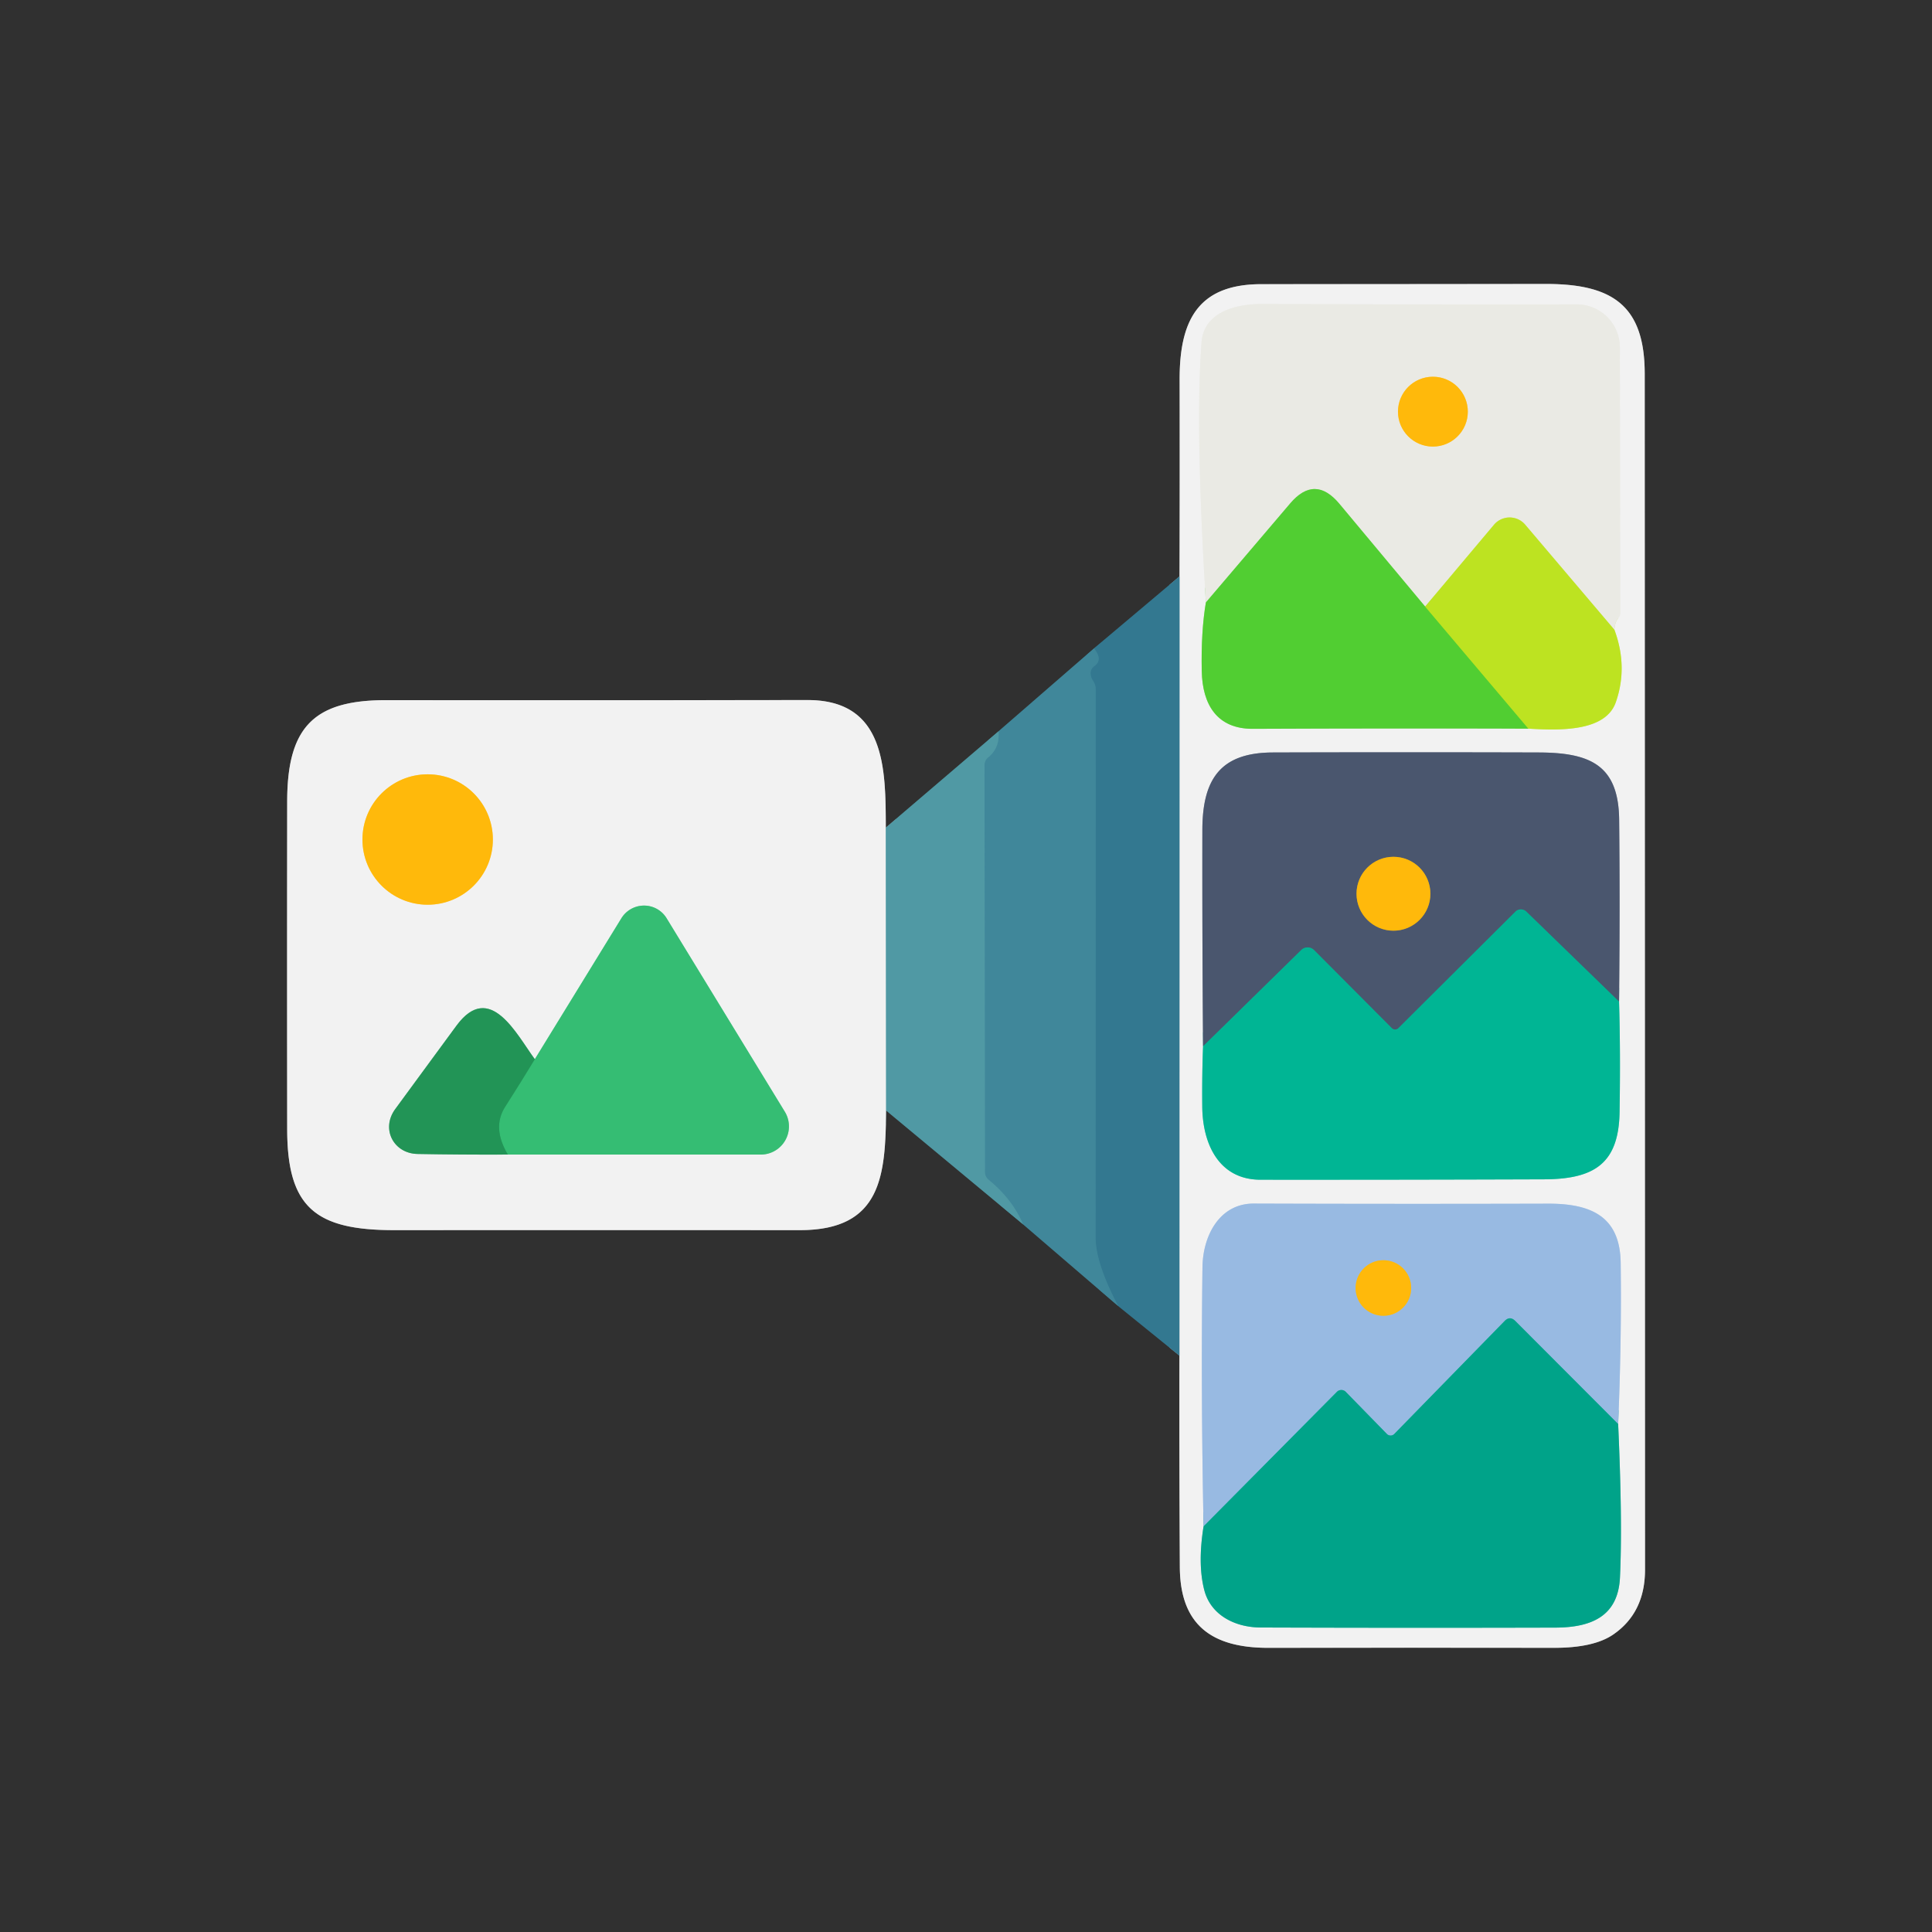 <svg viewBox="0.00 0.00 192.00 192.00" version="1.1" xmlns="http://www.w3.org/2000/svg">
<g stroke-linecap="butt" fill="none" stroke-width="2.00">
<path d="M 117.22 57.28
  L 108.72 64.44" stroke="#325460"></path>
<path d="M 108.72 64.44
  L 99.23 72.68" stroke="#385c65"></path>
<path d="M 99.23 72.68
  L 88.03 82.25" stroke="#40656a"></path>
<path d="M 88.03 82.25
  C 88.01 76.44 88.04 69.56 80.25 69.57
  Q 59.33 69.60 38.39 69.58
  C 31.24 69.57 28.55 72.21 28.54 79.62
  Q 28.52 95.93 28.54 112.23
  C 28.55 119.99 31.34 122.26 39.21 122.25
  Q 59.35 122.24 79.50 122.25
  C 87.66 122.25 87.99 116.76 88.06 110.36" stroke="#919191"></path>
<path d="M 88.06 110.36
  L 101.67 121.67" stroke="#40656a"></path>
<path d="M 101.67 121.67
  L 111.11 129.78" stroke="#385c65"></path>
<path d="M 111.11 129.78
  L 117.21 134.72" stroke="#325460"></path>
<path d="M 117.21 134.72
  Q 117.19 145.23 117.25 155.74
  C 117.28 161.46 120.39 163.77 126.06 163.76
  Q 140.22 163.74 154.39 163.76
  Q 158.39 163.77 160.33 162.43
  Q 163.48 160.26 163.48 156.00
  Q 163.47 96.56 163.45 37.12
  C 163.44 30.39 160.27 28.21 153.62 28.22
  Q 139.49 28.24 125.33 28.24
  C 119.11 28.25 117.22 31.78 117.23 37.71
  Q 117.25 47.45 117.22 57.28" stroke="#919191"></path>
<path d="M 117.21 134.72
  L 117.22 57.28" stroke="#93b5c1"></path>
<path d="M 111.11 129.78
  Q 108.88 125.52 108.88 123.00
  Q 108.89 95.77 108.89 68.53
  Q 108.89 68.05 108.62 67.66
  Q 108.40 67.33 108.38 66.95
  Q 108.36 66.47 108.76 66.19
  Q 109.63 65.58 108.72 64.44" stroke="#3a8095"></path>
<path d="M 101.67 121.67
  Q 100.60 119.17 98.25 117.25
  A 1.04 1.00 20.6 0 1 97.88 116.47
  L 97.84 76.03
  Q 97.84 75.57 98.20 75.27
  Q 99.37 74.32 99.23 72.68" stroke="#48909f"></path>
<path d="M 88.03 82.25
  L 88.06 110.36" stroke="#a1c6cb"></path>
<path d="M 119.84 59.87
  Q 119.35 62.77 119.43 66.69
  C 119.50 70.06 120.97 72.44 124.50 72.43
  Q 138.29 72.37 151.89 72.41" stroke="#a2e092"></path>
<path d="M 151.89 72.41
  C 155.22 72.62 159.58 72.66 160.58 69.78
  Q 161.80 66.27 160.44 62.59" stroke="#d8eb8a"></path>
<path d="M 160.44 62.59
  Q 160.48 61.81 160.82 61.44
  Q 161.02 61.22 161.02 60.92
  L 160.98 34.52
  A 4.28 4.27 89.9 0 0 156.70 30.25
  Q 141.29 30.27 125.36 30.21
  C 122.66 30.21 119.63 31.10 119.41 34.00
  Q 118.76 42.36 119.84 59.87" stroke="#eeeeeb"></path>
<path d="M 160.44 62.59
  L 151.57 52.14
  A 2.03 2.03 0.0 0 0 148.47 52.15
  L 141.63 60.28" stroke="#d4e783"></path>
<path d="M 141.63 60.28
  L 133.10 50.06
  Q 130.66 47.15 128.21 50.04
  L 119.84 59.87" stroke="#9edc8b"></path>
<path d="M 141.63 60.28
  L 151.89 72.41" stroke="#87d92a"></path>
<path d="M 119.56 103.98
  Q 119.45 106.71 119.48 110.02
  C 119.53 113.82 121.22 117.23 125.25 117.24
  Q 139.35 117.25 153.45 117.20
  C 158.42 117.18 160.87 115.65 160.95 110.52
  Q 161.05 104.59 160.90 99.54" stroke="#79d4c3"></path>
<path d="M 160.90 99.54
  Q 161.00 90.11 160.91 81.49
  C 160.86 76.02 158.02 74.80 152.93 74.78
  Q 139.72 74.74 126.51 74.78
  C 121.35 74.79 119.50 77.35 119.49 82.47
  Q 119.47 92.79 119.56 103.98" stroke="#9ea4b0"></path>
<path d="M 160.90 99.54
  L 151.69 90.60
  A 0.78 0.77 44.7 0 0 150.60 90.60
  L 138.97 102.18
  A 0.47 0.46 -44.6 0 1 138.32 102.18
  L 130.59 94.42
  A 0.90 0.90 0.0 0 0 129.32 94.41
  L 119.56 103.98" stroke="#258681"></path>
<path d="M 119.61 151.69
  Q 119.01 155.43 119.68 158.02
  C 120.31 160.48 122.69 161.73 125.29 161.74
  Q 139.93 161.79 154.57 161.75
  C 158.17 161.74 160.81 160.61 160.99 156.76
  Q 161.25 151.26 160.81 141.52" stroke="#79cbbe"></path>
<path d="M 160.81 141.52
  Q 161.16 133.17 161.06 125.50
  C 161.00 120.90 158.14 119.61 153.86 119.62
  Q 139.24 119.66 124.61 119.61
  C 121.25 119.59 119.54 122.72 119.50 125.95
  Q 119.34 138.40 119.61 151.69" stroke="#c5d6ea"></path>
<path d="M 160.81 141.52
  L 150.59 131.28
  Q 150.05 130.74 149.52 131.29
  L 138.56 142.51
  A 0.52 0.51 44.6 0 1 137.83 142.51
  L 133.74 138.32
  A 0.62 0.62 0.0 0 0 132.86 138.32
  L 119.61 151.69" stroke="#4cafb6"></path>
<path d="M 145.87 40.91
  A 3.47 3.47 0.0 0 0 142.40 37.44
  A 3.47 3.47 0.0 0 0 138.93 40.91
  A 3.47 3.47 0.0 0 0 142.40 44.38
  A 3.47 3.47 0.0 0 0 145.87 40.91" stroke="#f5d278"></path>
<path d="M 48.98 83.43
  A 6.48 6.48 0.0 0 0 42.50 76.95
  A 6.48 6.48 0.0 0 0 36.02 83.43
  A 6.48 6.48 0.0 0 0 42.50 89.91
  A 6.48 6.48 0.0 0 0 48.98 83.43" stroke="#f9d67f"></path>
<path d="M 53.15 105.26
  C 51.34 102.81 48.69 97.43 45.37 101.92
  Q 42.31 106.07 39.27 110.23
  C 37.83 112.21 39.13 114.64 41.50 114.68
  Q 45.76 114.76 50.47 114.74" stroke="#8ac3a4"></path>
<path d="M 50.47 114.74
  L 75.61 114.74
  A 2.80 2.80 0.0 0 0 78.00 110.49
  L 66.25 91.26
  A 2.64 2.63 -44.9 0 0 61.75 91.26
  L 53.15 105.26" stroke="#94d8b3"></path>
<path d="M 50.47 114.74
  Q 48.87 112.06 50.21 109.98
  Q 51.78 107.52 53.15 105.26" stroke="#2ca965"></path>
<path d="M 142.15 88.82
  A 3.67 3.67 0.0 0 0 138.48 85.15
  A 3.67 3.67 0.0 0 0 134.81 88.82
  A 3.67 3.67 0.0 0 0 138.48 92.49
  A 3.67 3.67 0.0 0 0 142.15 88.82" stroke="#a5883d"></path>
<path d="M 140.24 128.00
  A 2.76 2.76 0.0 0 0 137.48 125.24
  A 2.76 2.76 0.0 0 0 134.72 128.00
  A 2.76 2.76 0.0 0 0 137.48 130.76
  A 2.76 2.76 0.0 0 0 140.24 128.00" stroke="#ccba77"></path>
</g>
<path d="M 0.00 0.00
  L 192.00 0.00
  L 192.00 192.00
  L 0.00 192.00
  L 0.00 0.00
  Z
  M 117.22 57.28
  L 108.72 64.44
  L 99.23 72.68
  L 88.03 82.25
  C 88.01 76.44 88.04 69.56 80.25 69.57
  Q 59.33 69.60 38.39 69.58
  C 31.24 69.57 28.55 72.21 28.54 79.62
  Q 28.52 95.93 28.54 112.23
  C 28.55 119.99 31.34 122.26 39.21 122.25
  Q 59.35 122.24 79.50 122.25
  C 87.66 122.25 87.99 116.76 88.06 110.36
  L 101.67 121.67
  L 111.11 129.78
  L 117.21 134.72
  Q 117.19 145.23 117.25 155.74
  C 117.28 161.46 120.39 163.77 126.06 163.76
  Q 140.22 163.74 154.39 163.76
  Q 158.39 163.77 160.33 162.43
  Q 163.48 160.26 163.48 156.00
  Q 163.47 96.56 163.45 37.12
  C 163.44 30.39 160.27 28.21 153.62 28.22
  Q 139.49 28.24 125.33 28.24
  C 119.11 28.25 117.22 31.78 117.23 37.71
  Q 117.25 47.45 117.22 57.28
  Z" fill="#303030"></path>
<path d="M 117.21 134.72
  L 117.22 57.28
  Q 117.25 47.45 117.23 37.71
  C 117.22 31.78 119.11 28.25 125.33 28.24
  Q 139.49 28.24 153.62 28.22
  C 160.27 28.21 163.44 30.39 163.45 37.12
  Q 163.47 96.56 163.48 156.00
  Q 163.48 160.26 160.33 162.43
  Q 158.39 163.77 154.39 163.76
  Q 140.22 163.74 126.06 163.76
  C 120.39 163.77 117.28 161.46 117.25 155.74
  Q 117.19 145.23 117.21 134.72
  Z
  M 119.84 59.87
  Q 119.35 62.77 119.43 66.69
  C 119.50 70.06 120.97 72.44 124.50 72.43
  Q 138.29 72.37 151.89 72.41
  C 155.22 72.62 159.58 72.66 160.58 69.78
  Q 161.80 66.27 160.44 62.59
  Q 160.48 61.81 160.82 61.44
  Q 161.02 61.22 161.02 60.92
  L 160.98 34.52
  A 4.28 4.27 89.9 0 0 156.70 30.25
  Q 141.29 30.27 125.36 30.21
  C 122.66 30.21 119.63 31.10 119.41 34.00
  Q 118.76 42.36 119.84 59.87
  Z
  M 119.56 103.98
  Q 119.45 106.71 119.48 110.02
  C 119.53 113.82 121.22 117.23 125.25 117.24
  Q 139.35 117.25 153.45 117.20
  C 158.42 117.18 160.87 115.65 160.95 110.52
  Q 161.05 104.59 160.90 99.54
  Q 161.00 90.11 160.91 81.49
  C 160.86 76.02 158.02 74.80 152.93 74.78
  Q 139.72 74.74 126.51 74.78
  C 121.35 74.79 119.50 77.35 119.49 82.47
  Q 119.47 92.79 119.56 103.98
  Z
  M 119.61 151.69
  Q 119.01 155.43 119.68 158.02
  C 120.31 160.48 122.69 161.73 125.29 161.74
  Q 139.93 161.79 154.57 161.75
  C 158.17 161.74 160.81 160.61 160.99 156.76
  Q 161.25 151.26 160.81 141.52
  Q 161.16 133.17 161.06 125.50
  C 161.00 120.90 158.14 119.61 153.86 119.62
  Q 139.24 119.66 124.61 119.61
  C 121.25 119.59 119.54 122.72 119.50 125.95
  Q 119.34 138.40 119.61 151.69
  Z" fill="#f2f2f2"></path>
<path d="M 160.44 62.59
  L 151.57 52.14
  A 2.03 2.03 0.0 0 0 148.47 52.15
  L 141.63 60.28
  L 133.10 50.06
  Q 130.66 47.15 128.21 50.04
  L 119.84 59.87
  Q 118.76 42.36 119.41 34.00
  C 119.63 31.10 122.66 30.21 125.36 30.21
  Q 141.29 30.27 156.70 30.25
  A 4.28 4.27 89.9 0 1 160.98 34.52
  L 161.02 60.92
  Q 161.02 61.22 160.82 61.44
  Q 160.48 61.81 160.44 62.59
  Z
  M 145.87 40.91
  A 3.47 3.47 0.0 0 0 142.40 37.44
  A 3.47 3.47 0.0 0 0 138.93 40.91
  A 3.47 3.47 0.0 0 0 142.40 44.38
  A 3.47 3.47 0.0 0 0 145.87 40.91
  Z" fill="#eaeae4"></path>
<circle r="3.47" cy="40.91" cx="142.40" fill="#ffb90b"></circle>
<path d="M 141.63 60.28
  L 151.89 72.41
  Q 138.29 72.37 124.50 72.43
  C 120.97 72.44 119.50 70.06 119.43 66.69
  Q 119.35 62.77 119.84 59.87
  L 128.21 50.04
  Q 130.66 47.15 133.10 50.06
  L 141.63 60.28
  Z" fill="#51ce32"></path>
<path d="M 160.44 62.59
  Q 161.80 66.27 160.58 69.78
  C 159.58 72.66 155.22 72.62 151.89 72.41
  L 141.63 60.28
  L 148.47 52.15
  A 2.03 2.03 0.0 0 1 151.57 52.14
  L 160.44 62.59
  Z" fill="#bde321"></path>
<path d="M 117.22 57.28
  L 117.21 134.72
  L 111.11 129.78
  Q 108.88 125.52 108.88 123.00
  Q 108.89 95.77 108.89 68.53
  Q 108.89 68.05 108.62 67.66
  Q 108.40 67.33 108.38 66.95
  Q 108.36 66.47 108.76 66.19
  Q 109.63 65.58 108.72 64.44
  L 117.22 57.28
  Z" fill="#337890"></path>
<path d="M 108.72 64.44
  Q 109.63 65.58 108.76 66.19
  Q 108.36 66.47 108.38 66.95
  Q 108.40 67.33 108.62 67.66
  Q 108.89 68.05 108.89 68.53
  Q 108.89 95.77 108.88 123.00
  Q 108.88 125.52 111.11 129.78
  L 101.67 121.67
  Q 100.60 119.17 98.25 117.25
  A 1.04 1.00 20.6 0 1 97.88 116.47
  L 97.84 76.03
  Q 97.84 75.57 98.20 75.27
  Q 99.37 74.32 99.23 72.68
  L 108.72 64.44
  Z" fill="#40879a"></path>
<path d="M 88.03 82.25
  L 88.06 110.36
  C 87.99 116.76 87.66 122.25 79.50 122.25
  Q 59.35 122.24 39.21 122.25
  C 31.34 122.26 28.55 119.99 28.54 112.23
  Q 28.52 95.93 28.54 79.62
  C 28.55 72.21 31.24 69.57 38.39 69.58
  Q 59.33 69.60 80.25 69.57
  C 88.04 69.56 88.01 76.44 88.03 82.25
  Z
  M 48.98 83.43
  A 6.48 6.48 0.0 0 0 42.50 76.95
  A 6.48 6.48 0.0 0 0 36.02 83.43
  A 6.48 6.48 0.0 0 0 42.50 89.91
  A 6.48 6.48 0.0 0 0 48.98 83.43
  Z
  M 53.15 105.26
  C 51.34 102.81 48.69 97.43 45.37 101.92
  Q 42.31 106.07 39.27 110.23
  C 37.83 112.21 39.13 114.64 41.50 114.68
  Q 45.76 114.76 50.47 114.74
  L 75.61 114.74
  A 2.80 2.80 0.0 0 0 78.00 110.49
  L 66.25 91.26
  A 2.64 2.63 -44.9 0 0 61.75 91.26
  L 53.15 105.26
  Z" fill="#f2f2f2"></path>
<path d="M 99.23 72.68
  Q 99.37 74.32 98.20 75.27
  Q 97.84 75.57 97.84 76.03
  L 97.88 116.47
  A 1.04 1.00 20.6 0 0 98.25 117.25
  Q 100.60 119.17 101.67 121.67
  L 88.06 110.36
  L 88.03 82.25
  L 99.23 72.68
  Z" fill="#5099a4"></path>
<path d="M 160.90 99.54
  L 151.69 90.60
  A 0.78 0.77 44.7 0 0 150.60 90.60
  L 138.97 102.18
  A 0.47 0.46 -44.6 0 1 138.32 102.18
  L 130.59 94.42
  A 0.90 0.90 0.0 0 0 129.32 94.41
  L 119.56 103.98
  Q 119.47 92.79 119.49 82.47
  C 119.50 77.35 121.35 74.79 126.51 74.78
  Q 139.72 74.74 152.93 74.78
  C 158.02 74.80 160.86 76.02 160.91 81.49
  Q 161.00 90.11 160.90 99.54
  Z
  M 142.15 88.82
  A 3.67 3.67 0.0 0 0 138.48 85.15
  A 3.67 3.67 0.0 0 0 134.81 88.82
  A 3.67 3.67 0.0 0 0 138.48 92.49
  A 3.67 3.67 0.0 0 0 142.15 88.82
  Z" fill="#4a566e"></path>
<circle r="6.48" cy="83.43" cx="42.50" fill="#ffb90b"></circle>
<circle r="3.67" cy="88.82" cx="138.48" fill="#ffb90b"></circle>
<path d="M 50.47 114.74
  Q 48.87 112.06 50.21 109.98
  Q 51.78 107.52 53.15 105.26
  L 61.75 91.26
  A 2.64 2.63 -44.9 0 1 66.25 91.26
  L 78.00 110.49
  A 2.80 2.80 0.0 0 1 75.61 114.74
  L 50.47 114.74
  Z" fill="#35bd73"></path>
<path d="M 160.90 99.54
  Q 161.05 104.59 160.95 110.52
  C 160.87 115.65 158.42 117.18 153.45 117.20
  Q 139.35 117.25 125.25 117.24
  C 121.22 117.23 119.53 113.82 119.48 110.02
  Q 119.45 106.71 119.56 103.98
  L 129.32 94.41
  A 0.90 0.90 0.0 0 1 130.59 94.42
  L 138.32 102.18
  A 0.47 0.46 -44.6 0 0 138.97 102.18
  L 150.60 90.60
  A 0.78 0.77 44.7 0 1 151.69 90.60
  L 160.90 99.54
  Z" fill="#00b594"></path>
<path d="M 53.15 105.26
  Q 51.78 107.52 50.21 109.98
  Q 48.87 112.06 50.47 114.74
  Q 45.76 114.76 41.50 114.68
  C 39.13 114.64 37.83 112.21 39.27 110.23
  Q 42.31 106.07 45.37 101.92
  C 48.69 97.43 51.34 102.81 53.15 105.26
  Z" fill="#229456"></path>
<path d="M 160.81 141.52
  L 150.59 131.28
  Q 150.05 130.74 149.52 131.29
  L 138.56 142.51
  A 0.52 0.51 44.6 0 1 137.83 142.51
  L 133.74 138.32
  A 0.62 0.62 0.0 0 0 132.86 138.32
  L 119.61 151.69
  Q 119.34 138.40 119.50 125.95
  C 119.54 122.72 121.25 119.59 124.61 119.61
  Q 139.24 119.66 153.86 119.62
  C 158.14 119.61 161.00 120.90 161.06 125.50
  Q 161.16 133.17 160.81 141.52
  Z
  M 140.24 128.00
  A 2.76 2.76 0.0 0 0 137.48 125.24
  A 2.76 2.76 0.0 0 0 134.72 128.00
  A 2.76 2.76 0.0 0 0 137.48 130.76
  A 2.76 2.76 0.0 0 0 140.24 128.00
  Z" fill="#98bae2"></path>
<circle r="2.76" cy="128.00" cx="137.48" fill="#ffb90b"></circle>
<path d="M 160.81 141.52
  Q 161.25 151.26 160.99 156.76
  C 160.81 160.61 158.17 161.74 154.57 161.75
  Q 139.93 161.79 125.29 161.74
  C 122.69 161.73 120.31 160.48 119.68 158.02
  Q 119.01 155.43 119.61 151.69
  L 132.86 138.32
  A 0.62 0.62 0.0 0 1 133.74 138.32
  L 137.83 142.51
  A 0.52 0.51 44.6 0 0 138.56 142.51
  L 149.52 131.29
  Q 150.05 130.74 150.59 131.28
  L 160.81 141.52
  Z" fill="#00a389"></path>
</svg>
